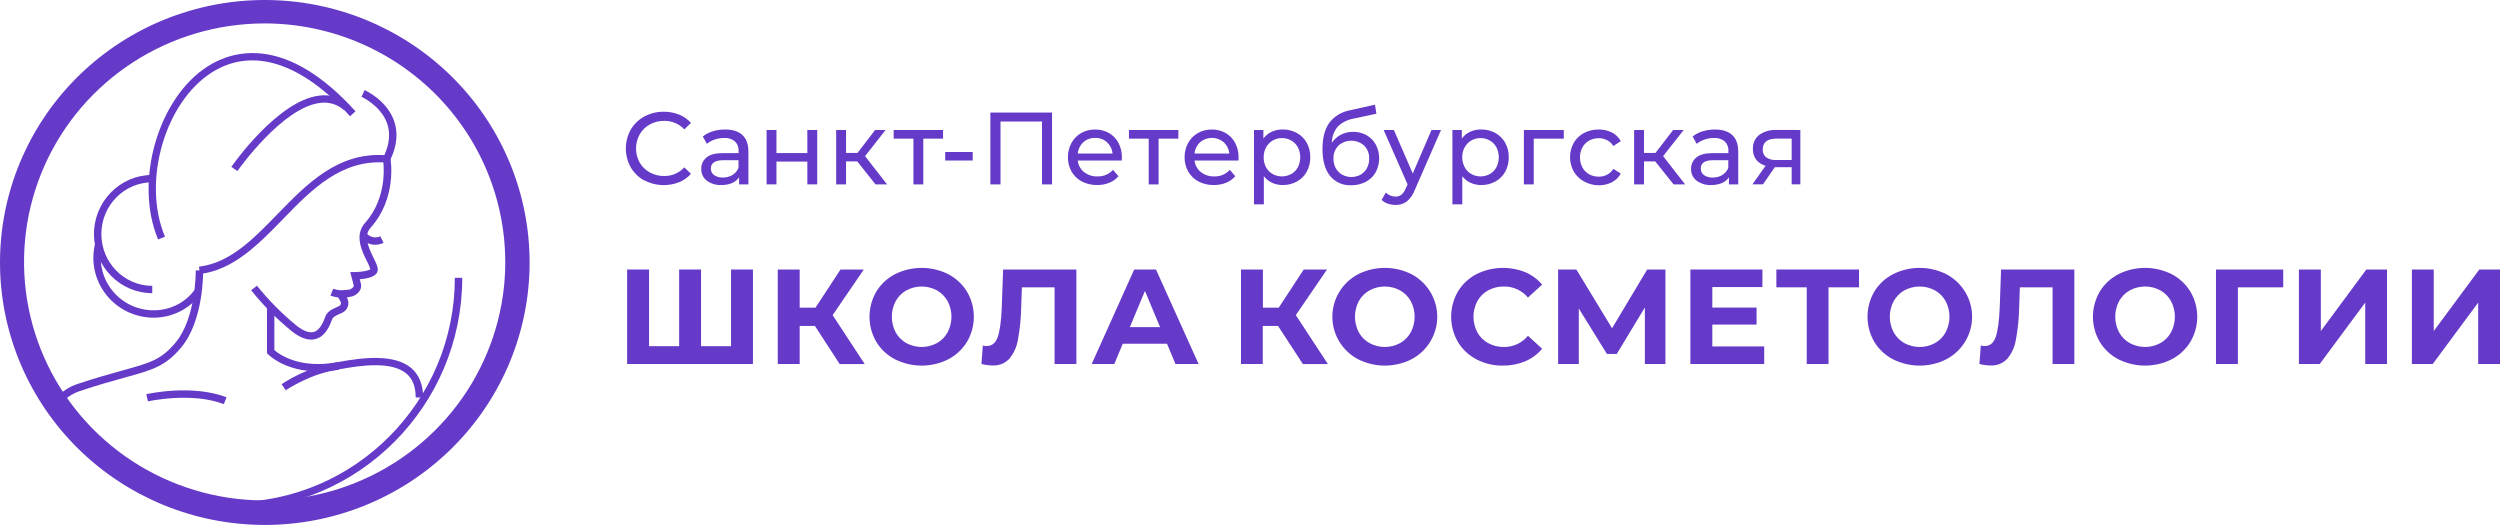 <?xml version="1.0" encoding="UTF-8"?> <svg xmlns="http://www.w3.org/2000/svg" width="271" height="57" viewBox="0 0 271 57" fill="none"><path d="M81.619 29.215V39.457H67.981V29.215H70.358V37.525H73.621V29.215H75.995V37.525H79.245V29.215H81.619Z" fill="#653AC9"></path><path d="M88.339 35.331H86.685V39.457H84.308V29.215H86.685V33.354H88.398L91.112 29.215H93.637L90.258 34.161L93.738 39.467H91.024L88.339 35.331Z" fill="#653AC9"></path><path d="M97.008 38.944C96.171 38.508 95.471 37.853 94.985 37.049C94.506 36.224 94.254 35.288 94.254 34.335C94.254 33.382 94.506 32.447 94.985 31.621C95.471 30.817 96.171 30.162 97.008 29.726C97.906 29.274 98.898 29.039 99.905 29.039C100.912 29.039 101.904 29.274 102.801 29.726C103.636 30.165 104.336 30.82 104.825 31.621C105.309 32.445 105.564 33.381 105.564 34.335C105.564 35.289 105.309 36.225 104.825 37.049C104.336 37.851 103.636 38.505 102.801 38.944C101.904 39.396 100.912 39.631 99.905 39.631C98.898 39.631 97.906 39.396 97.008 38.944ZM101.559 37.195C102.047 36.922 102.448 36.519 102.718 36.033C102.994 35.509 103.139 34.926 103.139 34.335C103.139 33.744 102.994 33.161 102.718 32.637C102.449 32.15 102.047 31.748 101.559 31.475C101.052 31.201 100.484 31.058 99.906 31.058C99.329 31.058 98.761 31.201 98.253 31.475C97.765 31.748 97.364 32.15 97.094 32.637C96.818 33.161 96.674 33.744 96.674 34.335C96.674 34.926 96.818 35.509 97.094 36.033C97.365 36.519 97.766 36.922 98.253 37.195C98.761 37.469 99.329 37.612 99.906 37.612C100.484 37.612 101.052 37.469 101.559 37.195Z" fill="#653AC9"></path><path d="M116.68 29.215V39.457H114.316V31.146H110.774L110.699 33.282C110.679 34.468 110.561 35.65 110.346 36.817C110.223 37.579 109.9 38.295 109.409 38.894C109.174 39.14 108.888 39.333 108.57 39.458C108.253 39.583 107.911 39.638 107.57 39.619C107.172 39.608 106.776 39.554 106.39 39.457L106.537 37.453C106.676 37.492 106.82 37.511 106.965 37.509C107.535 37.509 107.934 37.178 108.162 36.509C108.389 35.84 108.531 34.795 108.59 33.37L108.737 29.215H116.68Z" fill="#653AC9"></path><path d="M126.505 37.263H121.706L120.793 39.457H118.341L122.948 29.215H125.309L129.929 39.457H127.421L126.505 37.263ZM125.753 35.464L124.112 31.539L122.474 35.464H125.753Z" fill="#653AC9"></path><path d="M138.539 35.331H136.884V39.457H134.523V29.215H136.901V33.354H138.614L141.323 29.215H143.847L140.466 34.161L143.946 39.467H141.234L138.539 35.331Z" fill="#653AC9"></path><path d="M147.215 38.944C146.373 38.498 145.669 37.834 145.177 37.022C144.686 36.21 144.427 35.282 144.427 34.335C144.427 33.389 144.686 32.46 145.177 31.648C145.669 30.836 146.373 30.172 147.215 29.726C148.113 29.274 149.106 29.039 150.113 29.039C151.12 29.039 152.113 29.274 153.011 29.726C153.853 30.172 154.558 30.836 155.049 31.648C155.54 32.46 155.8 33.389 155.8 34.335C155.8 35.282 155.54 36.21 155.049 37.022C154.558 37.834 153.853 38.498 153.011 38.944C152.113 39.396 151.12 39.631 150.113 39.631C149.106 39.631 148.113 39.396 147.215 38.944ZM151.766 37.195C152.253 36.921 152.653 36.519 152.923 36.033C153.2 35.51 153.346 34.927 153.346 34.335C153.346 33.743 153.2 33.161 152.923 32.637C152.654 32.15 152.253 31.748 151.766 31.475C151.258 31.201 150.69 31.058 150.112 31.058C149.534 31.058 148.965 31.201 148.458 31.475C147.97 31.748 147.568 32.15 147.298 32.637C147.022 33.161 146.878 33.744 146.878 34.335C146.878 34.926 147.022 35.509 147.298 36.033C147.569 36.519 147.97 36.922 148.458 37.195C148.965 37.469 149.534 37.612 150.112 37.612C150.69 37.612 151.258 37.469 151.766 37.195Z" fill="#653AC9"></path><path d="M160.043 38.952C159.211 38.517 158.517 37.863 158.035 37.062C157.557 36.231 157.305 35.291 157.305 34.333C157.305 33.376 157.557 32.436 158.035 31.605C158.518 30.805 159.212 30.152 160.043 29.718C160.86 29.311 161.756 29.081 162.67 29.044C163.584 29.008 164.496 29.165 165.343 29.506C166.049 29.806 166.674 30.267 167.166 30.851L165.63 32.257C165.316 31.876 164.92 31.571 164.47 31.363C164.02 31.155 163.529 31.051 163.033 31.058C162.435 31.047 161.845 31.19 161.32 31.474C160.825 31.743 160.419 32.146 160.148 32.637C159.87 33.16 159.724 33.743 159.724 34.335C159.724 34.926 159.87 35.509 160.148 36.033C160.419 36.523 160.826 36.926 161.32 37.195C161.845 37.479 162.435 37.623 163.033 37.612C163.531 37.618 164.023 37.511 164.473 37.301C164.923 37.09 165.319 36.781 165.63 36.396L167.166 37.803C166.675 38.396 166.047 38.862 165.335 39.164C164.564 39.483 163.735 39.642 162.899 39.631C161.905 39.645 160.923 39.412 160.043 38.952Z" fill="#653AC9"></path><path d="M178.303 39.457V33.325L175.26 38.366H174.189L171.143 33.442V39.457H168.899V29.215H170.878L174.746 35.583L178.555 29.215H180.533V39.457H178.303Z" fill="#653AC9"></path><path d="M191.24 37.554V39.457H183.238V29.215H191.047V31.117H185.615V33.341H190.412V35.185H185.615V37.554H191.24Z" fill="#653AC9"></path><path d="M201.518 31.146H198.212V39.457H195.849V31.146H192.559V29.215H201.518V31.146Z" fill="#653AC9"></path><path d="M205.193 38.944C204.356 38.508 203.656 37.853 203.169 37.049C202.69 36.224 202.438 35.288 202.438 34.335C202.438 33.382 202.69 32.447 203.169 31.621C203.656 30.817 204.356 30.162 205.193 29.726C206.091 29.274 207.083 29.039 208.09 29.039C209.096 29.039 210.088 29.274 210.986 29.726C211.829 30.171 212.534 30.835 213.026 31.647C213.518 32.459 213.778 33.388 213.778 34.335C213.778 35.282 213.518 36.211 213.026 37.023C212.534 37.835 211.829 38.499 210.986 38.944C210.088 39.396 209.096 39.631 208.09 39.631C207.083 39.631 206.091 39.396 205.193 38.944ZM209.744 37.195C210.231 36.922 210.632 36.519 210.903 36.033C211.179 35.509 211.323 34.926 211.323 34.335C211.323 33.744 211.179 33.161 210.903 32.637C210.633 32.15 210.232 31.748 209.744 31.475C209.236 31.201 208.667 31.058 208.09 31.058C207.512 31.058 206.943 31.201 206.435 31.475C205.948 31.748 205.548 32.15 205.279 32.637C205.001 33.16 204.856 33.743 204.856 34.335C204.856 34.927 205.001 35.51 205.279 36.033C205.548 36.519 205.949 36.921 206.435 37.195C206.943 37.469 207.512 37.612 208.09 37.612C208.667 37.612 209.236 37.469 209.744 37.195Z" fill="#653AC9"></path><path d="M224.859 29.215V39.457H222.498V31.146H218.953L218.881 33.282C218.859 34.468 218.74 35.65 218.525 36.817C218.405 37.579 218.081 38.297 217.588 38.894C217.354 39.141 217.068 39.333 216.751 39.458C216.434 39.583 216.093 39.638 215.752 39.619C215.353 39.608 214.957 39.554 214.571 39.457L214.719 37.453C214.858 37.492 215.002 37.511 215.147 37.509C215.717 37.509 216.116 37.178 216.341 36.509C216.566 35.84 216.71 34.795 216.769 33.37L216.916 29.215H224.859Z" fill="#653AC9"></path><path d="M229.627 38.944C228.791 38.508 228.092 37.853 227.606 37.049C227.127 36.224 226.875 35.288 226.875 34.335C226.875 33.383 227.127 32.447 227.606 31.621C228.092 30.817 228.791 30.162 229.627 29.726C230.525 29.274 231.518 29.039 232.525 29.039C233.532 29.039 234.524 29.274 235.422 29.726C236.256 30.166 236.954 30.82 237.444 31.621C237.927 32.445 238.182 33.381 238.182 34.335C238.182 35.289 237.927 36.225 237.444 37.049C236.954 37.85 236.256 38.504 235.422 38.944C234.524 39.396 233.532 39.631 232.525 39.631C231.518 39.631 230.525 39.396 229.627 38.944ZM234.178 37.195C234.666 36.922 235.067 36.52 235.337 36.033C235.613 35.509 235.757 34.926 235.757 34.335C235.757 33.744 235.613 33.161 235.337 32.637C235.068 32.15 234.666 31.747 234.178 31.475C233.67 31.201 233.102 31.058 232.525 31.058C231.947 31.058 231.379 31.201 230.872 31.475C230.384 31.748 229.982 32.15 229.713 32.637C229.437 33.161 229.292 33.744 229.292 34.335C229.292 34.926 229.437 35.509 229.713 36.033C229.983 36.519 230.384 36.922 230.872 37.195C231.379 37.469 231.947 37.612 232.525 37.612C233.102 37.612 233.67 37.469 234.178 37.195Z" fill="#653AC9"></path><path d="M247.5 31.146H242.585V39.457H240.211V29.215H247.503L247.5 31.146Z" fill="#653AC9"></path><path d="M249.201 29.215H251.578V35.885L256.509 29.215H258.752V39.457H256.391V32.8L251.46 39.457H249.201V29.215Z" fill="#653AC9"></path><path d="M261.449 29.215H263.818V35.885L268.757 29.215H271V39.457H268.637V32.8L263.709 39.457H261.449V29.215Z" fill="#653AC9"></path><path d="M28.74 56.904C27.732 56.904 26.725 56.852 25.723 56.75C18.281 55.98 11.437 52.359 6.649 46.661C1.86 40.963 -0.494 33.636 0.087 26.242C0.668 18.848 4.139 11.972 9.76 7.077C15.381 2.182 22.708 -0.344 30.18 0.038C37.652 0.419 44.679 3.677 49.763 9.118C54.848 14.558 57.588 21.752 57.4 29.166C57.212 36.58 54.111 43.628 48.758 48.809C43.405 53.99 36.222 56.895 28.74 56.904ZM28.635 2.539C23.594 2.55 18.664 4.008 14.441 6.738C10.218 9.468 6.884 13.352 4.842 17.92C2.8 22.489 2.137 27.547 2.934 32.481C3.731 37.415 5.954 42.014 9.333 45.723C12.712 49.431 17.103 52.09 21.974 53.376C26.846 54.663 31.989 54.522 36.781 52.972C41.574 51.422 45.811 48.529 48.979 44.642C52.147 40.755 54.111 36.041 54.633 31.071C55.007 27.466 54.613 23.823 53.476 20.378C52.34 16.934 50.486 13.764 48.035 11.075C45.585 8.385 42.592 6.236 39.25 4.765C35.908 3.295 32.292 2.537 28.635 2.539Z" fill="#653AC9"></path><path d="M69.84 19.564C69.228 19.231 68.721 18.738 68.373 18.139C68.023 17.514 67.84 16.811 67.84 16.097C67.84 15.383 68.023 14.68 68.373 14.055C68.722 13.455 69.231 12.962 69.845 12.63C70.491 12.281 71.216 12.103 71.952 12.113C72.521 12.106 73.086 12.211 73.614 12.421C74.109 12.617 74.55 12.928 74.902 13.325L74.179 14.026C73.903 13.727 73.565 13.49 73.189 13.331C72.812 13.171 72.406 13.094 71.997 13.103C71.451 13.095 70.912 13.229 70.434 13.493C69.977 13.744 69.599 14.116 69.342 14.567C69.082 15.036 68.947 15.562 68.947 16.097C68.947 16.632 69.082 17.158 69.342 17.627C69.601 18.073 69.979 18.44 70.434 18.688C70.912 18.951 71.451 19.086 71.997 19.078C72.407 19.085 72.814 19.006 73.19 18.844C73.567 18.682 73.904 18.443 74.179 18.141L74.902 18.842C74.548 19.241 74.105 19.554 73.609 19.755C73.003 19.992 72.352 20.096 71.702 20.061C71.051 20.026 70.416 19.852 69.84 19.55V19.564Z" fill="#653AC9"></path><path d="M80.479 14.638C80.911 15.04 81.127 15.637 81.127 16.429V19.99H80.118V19.212C79.933 19.491 79.669 19.71 79.36 19.841C78.989 19.992 78.591 20.066 78.19 20.056C77.624 20.085 77.065 19.916 76.611 19.579C76.419 19.43 76.266 19.238 76.162 19.02C76.059 18.802 76.009 18.562 76.016 18.321C76.008 18.083 76.055 17.847 76.153 17.63C76.251 17.413 76.397 17.221 76.581 17.069C76.959 16.756 77.558 16.596 78.378 16.596H80.064V16.384C80.078 16.189 80.049 15.993 79.98 15.81C79.91 15.627 79.802 15.461 79.662 15.323C79.333 15.057 78.914 14.926 78.49 14.957C78.143 14.956 77.797 15.014 77.47 15.129C77.162 15.228 76.876 15.385 76.627 15.591L76.183 14.795C76.505 14.54 76.874 14.349 77.269 14.232C77.703 14.101 78.154 14.035 78.608 14.038C79.424 14.038 80.045 14.237 80.479 14.638ZM79.408 18.96C79.704 18.781 79.931 18.51 80.053 18.188V17.366H78.412C77.509 17.366 77.058 17.669 77.058 18.276C77.053 18.412 77.082 18.547 77.142 18.67C77.202 18.793 77.292 18.899 77.403 18.979C77.683 19.168 78.018 19.261 78.356 19.244C78.731 19.253 79.1 19.155 79.419 18.96H79.408Z" fill="#653AC9"></path><path d="M83.099 14.09H84.169V16.592H87.516V14.09H88.586V19.986H87.516V17.515H84.169V19.986H83.099V14.09Z" fill="#653AC9"></path><path d="M92.929 17.499H91.711V19.991H90.641V14.09H91.711V16.581H92.951L94.859 14.09H96L93.773 16.926L96.155 19.986H94.905L92.929 17.499Z" fill="#653AC9"></path><path d="M102.228 15.029H100.086V19.991H99.016V15.029H96.874V14.09H102.228V15.029Z" fill="#653AC9"></path><path d="M102.46 16.477H105.442V17.4H102.46V16.477Z" fill="#653AC9"></path><path d="M114.042 12.202V19.99H112.955V13.171H108.455V19.99H107.357V12.202H114.042Z" fill="#653AC9"></path><path d="M121.594 17.398H116.829C116.854 17.641 116.927 17.876 117.044 18.091C117.16 18.306 117.319 18.496 117.509 18.65C117.92 18.973 118.434 19.141 118.958 19.122C119.275 19.135 119.592 19.077 119.885 18.954C120.178 18.832 120.44 18.646 120.652 18.411L121.241 19.101C120.972 19.414 120.632 19.658 120.248 19.812C119.827 19.981 119.377 20.064 118.923 20.056C118.349 20.067 117.781 19.936 117.271 19.674C116.804 19.429 116.418 19.056 116.158 18.6C115.891 18.124 115.755 17.587 115.764 17.042C115.757 16.503 115.888 15.97 116.147 15.495C116.39 15.047 116.754 14.675 117.199 14.421C117.661 14.162 118.184 14.03 118.714 14.039C119.24 14.031 119.759 14.163 120.216 14.421C120.653 14.677 121.01 15.049 121.246 15.495C121.499 15.983 121.626 16.526 121.616 17.074C121.615 17.182 121.608 17.29 121.594 17.398ZM117.432 15.416C117.085 15.737 116.871 16.173 116.829 16.642H120.604C120.561 16.176 120.347 15.742 120.002 15.424C119.654 15.106 119.195 14.936 118.722 14.949C118.247 14.933 117.785 15.101 117.432 15.416Z" fill="#653AC9"></path><path d="M127.733 15.029H125.591V19.991H124.52V15.029H122.379V14.09H127.733V15.029Z" fill="#653AC9"></path><path d="M134.254 17.398H129.489C129.514 17.641 129.588 17.877 129.705 18.091C129.822 18.306 129.981 18.496 130.172 18.65C130.582 18.973 131.094 19.141 131.618 19.123C131.935 19.135 132.252 19.078 132.545 18.955C132.838 18.832 133.1 18.646 133.312 18.412L133.901 19.101C133.633 19.415 133.292 19.659 132.908 19.812C132.483 19.983 132.028 20.066 131.569 20.057C130.996 20.067 130.429 19.936 129.92 19.674C129.452 19.43 129.064 19.057 128.804 18.6C128.537 18.124 128.402 17.587 128.411 17.042C128.403 16.503 128.535 15.97 128.793 15.495C129.039 15.048 129.404 14.676 129.848 14.421C130.309 14.162 130.831 14.03 131.361 14.039C131.887 14.03 132.406 14.162 132.862 14.421C133.3 14.677 133.657 15.049 133.893 15.495C134.147 15.983 134.275 16.526 134.265 17.074C134.268 17.182 134.264 17.29 134.254 17.398ZM130.094 15.416C129.746 15.736 129.53 16.173 129.489 16.642H133.258C133.216 16.172 132.998 15.735 132.648 15.416C132.292 15.112 131.838 14.945 131.369 14.945C130.899 14.945 130.445 15.112 130.089 15.416H130.094Z" fill="#653AC9"></path><path d="M140.579 14.416C141.03 14.662 141.401 15.03 141.65 15.477C141.913 15.958 142.044 16.499 142.033 17.045C142.044 17.594 141.912 18.136 141.65 18.619C141.402 19.066 141.03 19.434 140.579 19.68C140.112 19.936 139.585 20.066 139.051 20.057C138.651 20.062 138.255 19.979 137.892 19.813C137.541 19.65 137.236 19.406 137 19.102V22.15H135.93V14.089H136.95V15.024C137.179 14.703 137.489 14.448 137.849 14.283C138.224 14.114 138.633 14.028 139.046 14.034C139.582 14.025 140.111 14.157 140.579 14.416ZM139.977 18.866C140.278 18.692 140.523 18.438 140.687 18.133C140.857 17.797 140.946 17.425 140.946 17.048C140.946 16.671 140.857 16.299 140.687 15.963C140.523 15.659 140.277 15.406 139.977 15.233C139.669 15.057 139.319 14.966 138.963 14.968C138.61 14.965 138.263 15.057 137.959 15.233C137.66 15.408 137.415 15.66 137.249 15.963C137.068 16.294 136.976 16.666 136.982 17.043C136.973 17.42 137.061 17.793 137.236 18.128C137.397 18.434 137.643 18.689 137.945 18.86C138.254 19.032 138.603 19.123 138.957 19.123C139.312 19.123 139.66 19.032 139.969 18.86L139.977 18.866Z" fill="#653AC9"></path><path d="M148.14 14.66C148.563 14.901 148.91 15.254 149.141 15.679C149.382 16.144 149.506 16.66 149.503 17.183C149.499 17.706 149.368 18.221 149.12 18.683C148.87 19.121 148.498 19.478 148.049 19.712C147.561 19.965 147.017 20.091 146.467 20.081C146.028 20.103 145.589 20.021 145.188 19.842C144.787 19.663 144.434 19.392 144.16 19.052C143.624 18.365 143.356 17.398 143.356 16.151C143.356 14.943 143.604 13.996 144.098 13.31C144.653 12.585 145.466 12.098 146.371 11.946L149.048 11.346L149.203 12.325L146.732 12.856C146.084 12.966 145.484 13.268 145.013 13.724C144.602 14.22 144.375 14.841 144.371 15.483C144.614 15.111 144.949 14.809 145.345 14.604C145.759 14.392 146.218 14.284 146.684 14.291C147.194 14.285 147.696 14.412 148.14 14.66ZM147.49 18.935C147.78 18.767 148.017 18.523 148.175 18.229C148.342 17.911 148.425 17.557 148.418 17.2C148.43 16.94 148.388 16.681 148.296 16.438C148.204 16.195 148.064 15.973 147.883 15.785C147.499 15.442 147 15.252 146.483 15.252C145.966 15.252 145.467 15.442 145.083 15.785C144.902 15.973 144.761 16.195 144.669 16.438C144.577 16.681 144.535 16.94 144.548 17.2C144.542 17.558 144.627 17.912 144.797 18.229C144.958 18.523 145.198 18.767 145.49 18.935C145.796 19.102 146.14 19.189 146.49 19.189C146.839 19.189 147.183 19.102 147.49 18.935Z" fill="#653AC9"></path><path d="M156.206 14.09L153.368 20.58C153.194 21.073 152.89 21.511 152.487 21.848C152.135 22.1 151.709 22.229 151.275 22.217C150.989 22.217 150.706 22.17 150.437 22.076C150.185 21.995 149.956 21.856 149.768 21.671L150.22 20.875C150.358 21.013 150.522 21.122 150.703 21.197C150.884 21.272 151.079 21.31 151.275 21.31C151.508 21.317 151.737 21.244 151.922 21.103C152.136 20.909 152.297 20.667 152.394 20.397L152.581 19.986L149.987 14.09H151.095L153.146 18.808L155.175 14.09H156.206Z" fill="#653AC9"></path><path d="M162.094 14.416C162.545 14.662 162.916 15.03 163.165 15.477C163.427 15.958 163.559 16.499 163.547 17.045C163.559 17.594 163.427 18.136 163.165 18.619C162.916 19.066 162.545 19.434 162.094 19.68C161.625 19.936 161.098 20.066 160.563 20.057C160.163 20.062 159.767 19.979 159.404 19.813C159.053 19.65 158.747 19.406 158.512 19.102V22.151H157.441V14.09H158.461V15.024C158.69 14.703 158.999 14.448 159.358 14.283C159.733 14.114 160.142 14.028 160.555 14.034C161.093 14.025 161.624 14.157 162.094 14.416ZM161.5 18.866C161.8 18.692 162.046 18.438 162.209 18.133C162.38 17.797 162.469 17.425 162.469 17.048C162.469 16.671 162.38 16.3 162.209 15.963C162.045 15.659 161.8 15.406 161.5 15.233C161.191 15.057 160.841 14.965 160.485 14.968C160.132 14.965 159.786 15.057 159.481 15.233C159.183 15.409 158.938 15.661 158.772 15.963C158.591 16.294 158.498 16.666 158.504 17.043C158.501 17.421 158.593 17.794 158.772 18.128C158.933 18.434 159.179 18.688 159.481 18.86C159.79 19.033 160.139 19.123 160.493 19.123C160.848 19.123 161.196 19.033 161.505 18.86L161.5 18.866Z" fill="#653AC9"></path><path d="M169.519 15.029H166.258V19.991H165.188V14.09H169.511L169.519 15.029Z" fill="#653AC9"></path><path d="M171.695 19.661C171.235 19.41 170.854 19.038 170.592 18.587C170.33 18.11 170.193 17.577 170.193 17.035C170.193 16.492 170.33 15.959 170.592 15.482C170.855 15.035 171.236 14.668 171.695 14.421C172.189 14.16 172.742 14.028 173.301 14.039C173.795 14.03 174.284 14.14 174.725 14.36C175.136 14.569 175.473 14.895 175.694 15.297L174.891 15.827C174.723 15.559 174.485 15.341 174.203 15.193C173.922 15.05 173.609 14.977 173.293 14.981C172.931 14.979 172.574 15.07 172.257 15.246C171.952 15.417 171.703 15.67 171.537 15.976C171.356 16.309 171.264 16.683 171.269 17.061C171.264 17.443 171.356 17.82 171.537 18.157C171.703 18.463 171.952 18.716 172.257 18.887C172.574 19.062 172.931 19.154 173.293 19.152C173.61 19.157 173.922 19.084 174.203 18.94C174.485 18.792 174.723 18.573 174.891 18.305L175.694 18.818C175.472 19.219 175.135 19.547 174.725 19.759C174.285 19.982 173.796 20.094 173.301 20.086C172.738 20.084 172.184 19.938 171.695 19.661Z" fill="#653AC9"></path><path d="M179.43 17.499H178.209V19.991H177.139V14.09H178.209V16.581H179.452L181.368 14.09H182.511L180.281 16.926L182.666 19.986H181.414L179.43 17.499Z" fill="#653AC9"></path><path d="M187.776 14.64C188.209 15.04 188.424 15.637 188.424 16.431V19.992H187.414V19.214C187.231 19.494 186.967 19.713 186.657 19.843C186.286 19.994 185.888 20.067 185.487 20.058C184.92 20.087 184.362 19.918 183.908 19.58C183.716 19.431 183.563 19.24 183.459 19.022C183.356 18.803 183.306 18.564 183.313 18.323C183.305 18.085 183.352 17.848 183.45 17.631C183.549 17.414 183.696 17.222 183.881 17.07C184.256 16.757 184.855 16.598 185.674 16.598H187.361V16.386C187.374 16.191 187.346 15.995 187.277 15.812C187.208 15.629 187.101 15.463 186.962 15.324C186.631 15.059 186.211 14.928 185.787 14.958C185.439 14.957 185.094 15.015 184.767 15.131C184.459 15.231 184.173 15.388 183.924 15.592L183.479 14.796C183.802 14.542 184.171 14.351 184.566 14.234C185 14.103 185.451 14.037 185.905 14.04C186.721 14.04 187.342 14.239 187.776 14.64ZM186.705 18.962C186.999 18.782 187.225 18.511 187.348 18.19V17.367H185.707C184.804 17.367 184.357 17.671 184.368 18.277C184.363 18.414 184.391 18.549 184.451 18.672C184.511 18.794 184.6 18.9 184.711 18.981C184.991 19.169 185.325 19.262 185.664 19.246C186.036 19.253 186.403 19.155 186.721 18.962H186.705Z" fill="#653AC9"></path><path d="M195.159 14.089V19.985H194.216V18.127H192.388L191.103 19.985H189.96L191.389 17.971C190.987 17.864 190.63 17.633 190.37 17.31C190.126 16.976 190.002 16.571 190.016 16.159C189.998 15.866 190.05 15.573 190.169 15.305C190.289 15.037 190.471 14.801 190.701 14.617C191.257 14.235 191.925 14.049 192.599 14.086L195.159 14.089ZM191.462 17.063C191.792 17.276 192.183 17.376 192.575 17.347H194.216V15.023H192.61C191.591 15.023 191.082 15.412 191.082 16.19C191.069 16.356 191.097 16.523 191.163 16.676C191.229 16.829 191.332 16.963 191.462 17.069V17.063Z" fill="#653AC9"></path><path d="M16.505 31.781C13.025 31.781 10.185 28.904 10.185 25.373C10.185 21.841 13.019 18.965 16.505 18.965V19.761C13.464 19.761 10.988 22.276 10.988 25.373C10.988 28.469 13.464 30.985 16.505 30.985V31.781Z" fill="#653AC9"></path><path d="M16.635 34.438C15.643 34.433 14.666 34.205 13.777 33.772C12.887 33.338 12.108 32.709 11.5 31.934C10.891 31.159 10.467 30.256 10.262 29.295C10.056 28.334 10.073 27.339 10.312 26.385L11.088 26.589C10.864 27.491 10.866 28.434 11.094 29.335C11.321 30.235 11.769 31.067 12.396 31.757C13.023 32.447 13.811 32.975 14.692 33.293C15.572 33.611 16.518 33.711 17.446 33.584C18.166 33.487 18.86 33.247 19.485 32.879C20.11 32.51 20.654 32.021 21.084 31.44L21.732 31.909C21.14 32.693 20.372 33.33 19.49 33.769C18.607 34.208 17.633 34.437 16.645 34.438H16.635Z" fill="#653AC9"></path><path d="M5.968 44.785L5.248 44.435C5.541 43.788 5.964 43.208 6.492 42.729C7.019 42.25 7.64 41.884 8.316 41.651C10.425 40.948 12.039 40.502 13.338 40.142C16.269 39.332 17.484 38.998 19.045 37.119C21.275 34.434 21.221 29.358 21.218 29.308H22.022C22.022 29.525 22.08 34.726 19.666 37.634C17.942 39.706 16.569 40.088 13.555 40.919C12.264 41.277 10.661 41.715 8.573 42.418C7.999 42.616 7.472 42.928 7.024 43.335C6.576 43.742 6.217 44.235 5.968 44.785Z" fill="#653AC9"></path><path d="M45.865 43.083H45.062C45.062 41.902 44.722 41.05 44.029 40.477C42.45 39.18 39.315 39.559 36.764 40.037C31.616 40.998 29.154 38.503 29.052 38.395L28.939 38.281V33.266H29.742V37.951C30.248 38.392 32.446 40.032 36.614 39.254C39.342 38.745 42.704 38.355 44.541 39.864C45.419 40.586 45.865 41.685 45.865 43.083Z" fill="#653AC9"></path><path d="M21.669 29.699L21.575 28.903C24.929 28.508 27.43 25.937 30.077 23.214C33.273 19.927 36.579 16.528 41.663 16.814C42.236 15.557 42.329 14.387 41.947 13.333C41.256 11.431 39.211 10.502 39.189 10.494L39.516 9.767C39.612 9.81 41.888 10.828 42.701 13.057C43.186 14.384 43.041 15.851 42.27 17.406L42.15 17.65L41.882 17.626C37.013 17.231 33.785 20.545 30.661 23.766C28.026 26.475 25.301 29.269 21.669 29.699Z" fill="#653AC9"></path><path d="M25.739 18.539L25.078 18.088C25.282 17.793 30.111 10.924 34.589 10.367C35.171 10.285 35.764 10.332 36.326 10.502C36.888 10.673 37.405 10.963 37.842 11.354L37.306 11.953C36.956 11.635 36.539 11.399 36.086 11.261C35.632 11.123 35.152 11.088 34.683 11.157C30.563 11.667 25.785 18.47 25.739 18.539Z" fill="#653AC9"></path><path d="M17.141 25.963C14.499 19.699 17.141 10.555 22.58 7.151C25.327 5.432 31.047 3.787 38.538 12.068L37.941 12.598C32.68 6.782 27.38 5.087 23.011 7.822C17.866 11.041 15.374 19.709 17.883 25.653L17.141 25.963Z" fill="#653AC9"></path><path d="M33.724 36.812C33.1 36.812 32.41 36.518 31.665 35.934C30.027 34.605 28.537 33.105 27.222 31.46L27.856 30.972C29.136 32.564 30.58 34.02 32.163 35.316C32.907 35.897 33.531 36.112 34.016 35.982C34.5 35.852 34.907 35.313 35.226 34.414C35.453 33.766 35.959 33.541 36.446 33.323C36.548 33.278 36.65 33.233 36.757 33.18C36.804 33.157 36.845 33.124 36.878 33.084C36.911 33.044 36.934 32.997 36.947 32.946C36.961 32.898 36.963 32.846 36.955 32.796C36.946 32.746 36.926 32.699 36.896 32.657L36.877 32.623L36.318 31.62L37.803 31.397C37.903 31.385 37.998 31.352 38.084 31.301C38.169 31.25 38.242 31.181 38.299 31.1C38.331 31.06 38.346 31.01 38.342 30.959V30.927L37.967 29.489H38.478C39.193 29.489 39.98 29.338 40.148 29.187C40.055 28.889 39.932 28.601 39.782 28.327C39.225 27.197 38.382 25.488 39.584 24.145C42.172 21.25 41.53 17.355 41.522 17.318L42.325 17.18C42.354 17.355 43.045 21.484 40.183 24.673C39.402 25.546 39.867 26.687 40.505 27.979C40.772 28.531 40.973 28.929 40.949 29.269C40.901 29.983 39.862 30.206 38.997 30.267L39.115 30.72C39.154 30.854 39.162 30.994 39.141 31.132C39.119 31.269 39.067 31.401 38.989 31.516C38.871 31.698 38.714 31.853 38.529 31.968C38.344 32.083 38.136 32.156 37.919 32.182L37.584 32.233C37.672 32.369 37.731 32.523 37.755 32.684C37.78 32.845 37.769 33.009 37.725 33.165C37.681 33.322 37.605 33.467 37.5 33.592C37.395 33.717 37.265 33.819 37.118 33.891C37.003 33.947 36.891 33.997 36.781 34.045C36.323 34.249 36.098 34.363 35.978 34.674C35.563 35.846 34.993 36.531 34.235 36.743C34.069 36.79 33.897 36.813 33.724 36.812Z" fill="#653AC9"></path><path d="M40.669 26.534C40.58 26.532 40.49 26.526 40.401 26.515C39.869 26.429 39.387 26.153 39.047 25.738L39.668 25.234C39.88 25.494 40.181 25.668 40.514 25.724C40.757 25.757 41.004 25.716 41.223 25.608L41.579 26.322C41.296 26.461 40.985 26.533 40.669 26.534Z" fill="#653AC9"></path><path d="M37.122 32.268C36.677 32.272 36.235 32.195 35.818 32.039L36.118 31.302C36.605 31.474 37.128 31.515 37.636 31.421L37.853 32.188C37.614 32.245 37.368 32.272 37.122 32.268Z" fill="#653AC9"></path><path d="M24.266 43.807C20.756 42.462 16.082 43.497 16.037 43.507L15.857 42.73C16.058 42.685 20.812 41.631 24.555 43.064L24.266 43.807Z" fill="#653AC9"></path><path d="M30.975 42.3L30.52 41.644C30.64 41.562 33.502 39.633 36.636 39.285L36.727 40.081C33.793 40.403 31.001 42.281 30.975 42.3Z" fill="#653AC9"></path><path d="M25.102 55.239V54.443C38.447 54.443 49.304 43.532 49.304 30.117H50.108C50.108 43.97 38.891 55.239 25.102 55.239Z" fill="#653AC9"></path></svg> 